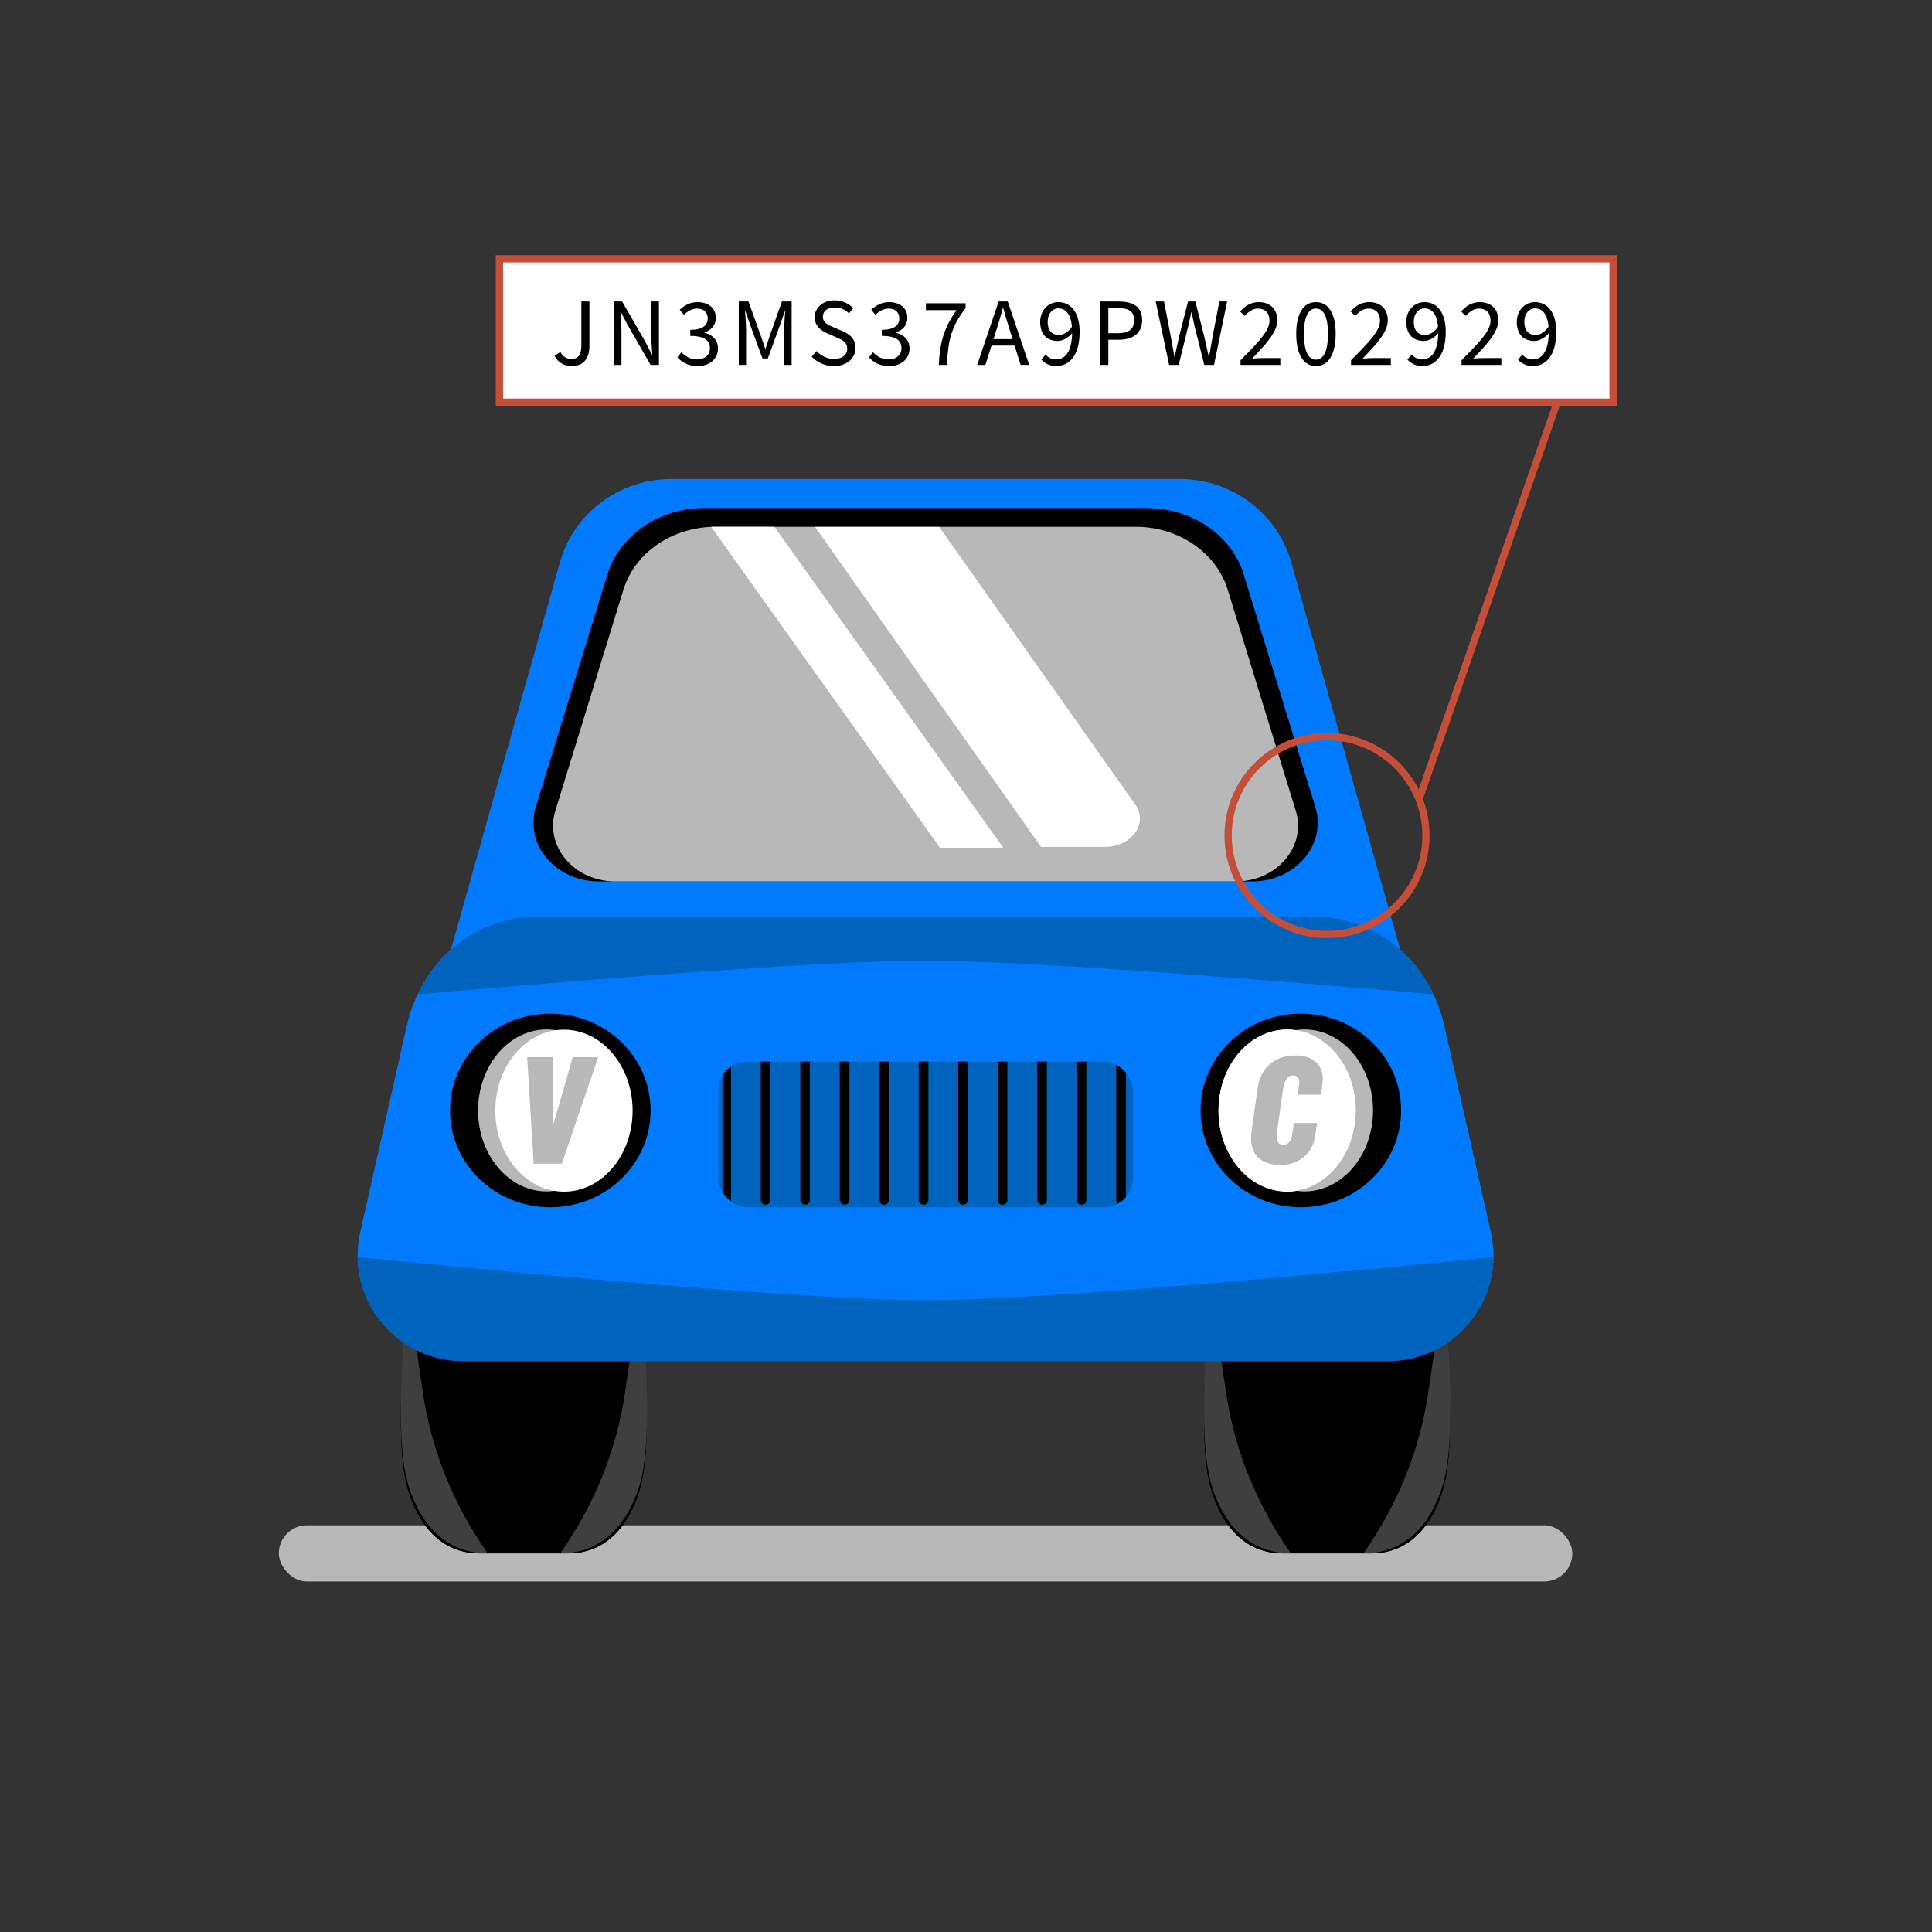 <?xml version="1.0" encoding="UTF-8"?><svg id="uuid-abd4a6ee-a3a2-4f39-a1b2-4fb989e7b992" xmlns="http://www.w3.org/2000/svg" xmlns:xlink="http://www.w3.org/1999/xlink" viewBox="0 0 800 800"><rect x="0" y="0" width="800" height="800" fill="#333333" stroke="none"/><defs><clipPath id="uuid-c96a30e9-b0fe-4a9d-b72c-f1771108fb03"><path d="m574.72,563.582H191.789c-28.009,0-48.788-25.98-42.632-53.304l19.206-85.247c6.119-27.158,27.994-45.527,54.958-45.527h319.861c26.964,0,48.838,18.367,54.958,45.524l19.211,85.248c6.158,27.325-14.621,53.307-42.631,53.307Z" style="fill:#007bff; stroke-width:0px;"/></clipPath><clipPath id="uuid-c946d0f7-2288-4a27-9b50-c78218193cfe"><rect x="297.397" y="439.592" width="171.715" height="60.313" rx="12" ry="12" style="fill:#0064bf; stroke-width:0px;"/></clipPath><clipPath id="uuid-2241579e-0855-41e2-b710-4597102383e2"><rect x="299.261" y="438.985" width="167.988" height="61.528" style="fill:none; stroke-width:0px;"/></clipPath><clipPath id="uuid-d1e8c9b1-8e1f-4e81-a690-b7477ab14861"><ellipse cx="233.524" cy="459.906" rx="28.424" ry="33.537" style="fill:#fff; stroke-width:0px;"/></clipPath><clipPath id="uuid-6db00125-916a-448a-a1c9-107f4e6d5012"><ellipse cx="532.988" cy="459.809" rx="28.424" ry="33.537" style="fill:#fff; stroke-width:0px;"/></clipPath></defs><path d="m579.728,392.947H186.784l45.056-160.119c5.731-20.365,24.602-34.469,46.119-34.469h210.592c21.518,0,40.389,14.104,46.119,34.469l45.056,160.119Z" style="fill:#007bff; stroke-width:0px;"/><path d="m518.519,364.986H247.994c-17.915,0-30.906-15.308-26.134-30.798l29.701-96.424c4.984-16.181,21.398-27.388,40.113-27.388h183.165c18.715,0,35.129,11.206,40.113,27.388l29.701,96.424c4.771,15.49-8.219,30.798-26.134,30.798Z" style="stroke-width:0px;"/><path d="m511.739,364.986H254.774c-17.017,0-29.357-14.541-24.824-29.254l28.213-91.591c4.734-15.37,20.325-26.015,38.102-26.015h173.984c17.777,0,33.368,10.645,38.102,26.015l28.213,91.591c4.532,14.713-7.807,29.254-24.824,29.254Z" style="fill:#b8b8b8; stroke-width:0px;"/><rect x="115.455" y="631.589" width="535.601" height="23.262" rx="11.631" ry="11.631" style="fill:#b8b8b8; stroke-width:0px;"/><path d="m457.415,350.691h-26.329s-93.59-132.516-93.59-132.516h51.394s81.216,114.994,81.216,114.994c5.523,7.82-1.504,17.521-12.69,17.521Z" style="fill:#fff; stroke-width:0px;"/><polygon points="415.418 351.039 389.237 351.039 294.48 218.126 320.661 218.126 415.418 351.039" style="fill:#fff; stroke-width:0px;"/><path d="m264.932,616.691c-4.196,14.167-13.316,26.528-29.741,26.528h-36.566c-16.426,0-25.546-12.361-29.741-26.528-6.553-22.114,0-78.352,0-78.352h96.049s6.553,56.238,0,78.352Z" style="stroke-width:0px;"/><path d="m201.938,643.22c-18.092,0-28.137-13.029-32.759-27.96-7.218-23.308,0-82.58,0-82.58,0,0,2.646,22.554,6.088,45.026,3.549,23.166,12.616,45.466,26.671,65.514h0Z" style="fill:#3f3f3f; stroke-width:0px;"/><path d="m231.981,643.22c18.092,0,28.137-13.029,32.759-27.96,7.218-23.308,0-82.58,0-82.58,0,0-2.646,22.554-6.088,45.026-3.549,23.166-12.616,45.466-26.671,65.514h0Z" style="fill:#3f3f3f; stroke-width:0px;"/><path d="m264.932,616.691c-4.196,14.167-13.316,26.528-29.741,26.528h-36.566c-16.426,0-25.546-12.361-29.741-26.528-6.553-22.114,0-78.352,0-78.352h96.049s6.553,56.238,0,78.352Z" style="stroke-width:0px;"/><path d="m201.938,643.22c-18.092,0-28.137-13.029-32.759-27.96-7.218-23.308,0-82.58,0-82.58,0,0,2.646,22.554,6.088,45.026,3.549,23.166,12.616,45.466,26.671,65.514h0Z" style="fill:#3f3f3f; stroke-width:0px;"/><path d="m231.981,643.22c18.092,0,28.137-13.029,32.759-27.96,7.218-23.308,0-82.58,0-82.58,0,0-2.646,22.554-6.088,45.026-3.549,23.166-12.616,45.466-26.671,65.514h0Z" style="fill:#3f3f3f; stroke-width:0px;"/><path d="m597.525,616.691c-4.196,14.167-13.316,26.528-29.741,26.528h-36.566c-16.426,0-25.546-12.361-29.741-26.528-6.553-22.114,0-78.352,0-78.352h96.049s6.553,56.238,0,78.352Z" style="stroke-width:0px;"/><path d="m534.531,643.22c-18.092,0-28.137-13.029-32.759-27.96-7.218-23.308,0-82.58,0-82.58,0,0,2.646,22.554,6.088,45.026,3.549,23.166,12.616,45.466,26.671,65.514h0Z" style="fill:#3f3f3f; stroke-width:0px;"/><path d="m564.575,643.22c18.092,0,28.137-13.029,32.759-27.96,7.218-23.308,0-82.58,0-82.58,0,0-2.646,22.554-6.088,45.026-3.549,23.166-12.616,45.466-26.671,65.514h0Z" style="fill:#3f3f3f; stroke-width:0px;"/><path d="m597.525,616.691c-4.196,14.167-13.316,26.528-29.741,26.528h-36.566c-16.426,0-25.546-12.361-29.741-26.528-6.553-22.114,0-78.352,0-78.352h96.049s6.553,56.238,0,78.352Z" style="stroke-width:0px;"/><path d="m534.531,643.22c-18.092,0-28.137-13.029-32.759-27.96-7.218-23.308,0-82.58,0-82.58,0,0,2.646,22.554,6.088,45.026,3.549,23.166,12.616,45.466,26.671,65.514h0Z" style="fill:#3f3f3f; stroke-width:0px;"/><path d="m564.575,643.22c18.092,0,28.137-13.029,32.759-27.96,7.218-23.308,0-82.58,0-82.58,0,0-2.646,22.554-6.088,45.026-3.549,23.166-12.616,45.466-26.671,65.514h0Z" style="fill:#3f3f3f; stroke-width:0px;"/><path d="m574.72,563.582H191.789c-28.009,0-48.788-25.98-42.632-53.304l19.206-85.247c6.119-27.158,27.994-45.527,54.958-45.527h319.861c26.964,0,48.838,18.367,54.958,45.524l19.211,85.248c6.158,27.325-14.621,53.307-42.631,53.307Z" style="fill:#007bff;"/><g style="clip-path:url(#uuid-c96a30e9-b0fe-4a9d-b72c-f1771108fb03);"><path d="m637.584,535.662c8.618-5.795,5.598-17.643-4.354-16.634-63.697,6.454-197.281,19.328-249.975,19.328s-186.279-12.875-249.972-19.329c-9.952-1.008-12.973,10.838-4.355,16.634l33.755,22.702c10.868,7.309,35.52,12.078,62.219,12.078h316.706c26.698,0,51.349-4.768,62.218-12.077l33.759-22.702Z" style="fill:#0064bf; stroke-width:0px;"/><path d="m608.568,399.863c5.763,4.388-.584,13.143-8.891,12.409-53.712-4.747-169.563-14.473-216.422-14.473s-162.71,9.726-216.419,14.473c-8.307.734-14.653-8.02-8.892-12.408l23.498-17.897c7.897-6.014,29.494-10.008,54.355-10.008h294.915c24.861,0,46.457,3.993,54.355,10.007l23.502,17.897Z" style="fill:#0064bf; stroke-width:0px;"/></g><circle cx="549.501" cy="345.975" r="40.963" style="fill:none; stroke:#c44e37; stroke-miterlimit:10; stroke-width:3px;"/><rect x="206.796" y="107.174" width="461.141" height="59.357" style="fill:#fff; stroke:#c44e37; stroke-miterlimit:10; stroke-width:3px;"/><path d="m229.628,147.394l2.364-1.685c1.184,2.084,2.666,2.935,4.544,2.935,2.8,0,4.193-1.588,4.193-5.575v-18.217h3.341v18.524c0,4.542-2.092,8.204-7.231,8.204-3.33,0-5.695-1.448-7.211-4.186Z" style="stroke-width:0px;"/><path d="m254.156,124.853h3.449l9.5,16.502,2.833,5.435h.16c-.168-2.648-.425-5.607-.425-8.352v-13.585h3.172v26.248h-3.449l-9.5-16.516-2.834-5.42h-.159c.168,2.656.425,5.455.425,8.199v13.736h-3.172v-26.248Z" style="stroke-width:0px;"/><path d="m280.501,147.981l1.653-2.146c1.534,1.591,3.525,3.006,6.514,3.006,3.099,0,5.297-1.81,5.297-4.674,0-3.032-2.087-5.061-8.139-5.061v-2.524c5.401,0,7.237-2.081,7.237-4.75,0-2.481-1.703-4.039-4.409-4.039-2.134,0-3.94,1.074-5.439,2.586l-1.772-2.087c1.975-1.827,4.311-3.179,7.329-3.179,4.436,0,7.632,2.357,7.632,6.477,0,3.071-1.866,5.037-4.636,6.061v.16c3.082.728,5.536,2.981,5.536,6.483,0,4.546-3.75,7.287-8.423,7.287-4.094,0-6.664-1.714-8.381-3.6Z" style="stroke-width:0px;"/><path d="m305.915,124.853h4.022l5.031,14.025c.632,1.793,1.234,3.646,1.865,5.469h.16c.632-1.823,1.184-3.676,1.815-5.469l4.973-14.025h4.022v26.248h-3.104v-14.452c0-2.286.257-5.44.425-7.762h-.16l-2.084,5.985-4.943,13.578h-2.213l-4.969-13.578-2.08-5.985h-.16c.169,2.321.425,5.476.425,7.762v14.452h-3.024v-26.248Z" style="stroke-width:0px;"/><path d="m336.092,147.685l1.998-2.293c1.891,1.96,4.514,3.253,7.242,3.253,3.444,0,5.486-1.717,5.486-4.267,0-2.681-1.9-3.535-4.378-4.617l-3.771-1.663c-2.446-1.044-5.315-2.898-5.315-6.759,0-4.01,3.494-6.967,8.264-6.967,3.11,0,5.885,1.348,7.729,3.252l-1.772,2.146c-1.608-1.518-3.532-2.461-5.957-2.461-2.944,0-4.894,1.485-4.894,3.833,0,2.528,2.288,3.474,4.345,4.344l3.741,1.618c3.037,1.306,5.407,3.115,5.407,7.018,0,4.146-3.427,7.46-8.945,7.46-3.684,0-6.887-1.504-9.181-3.897Z" style="stroke-width:0px;"/><path d="m359.82,147.981l1.653-2.146c1.534,1.591,3.525,3.006,6.514,3.006,3.099,0,5.297-1.81,5.297-4.674,0-3.032-2.087-5.061-8.139-5.061v-2.524c5.401,0,7.237-2.081,7.237-4.75,0-2.481-1.703-4.039-4.409-4.039-2.134,0-3.94,1.074-5.439,2.586l-1.772-2.087c1.975-1.827,4.311-3.179,7.329-3.179,4.436,0,7.632,2.357,7.632,6.477,0,3.071-1.866,5.037-4.636,6.061v.16c3.082.728,5.536,2.981,5.536,6.483,0,4.546-3.75,7.287-8.423,7.287-4.094,0-6.664-1.714-8.381-3.6Z" style="stroke-width:0px;"/><path d="m396.104,128.421h-12.697v-2.827h16.438v2.015c-6.041,7.724-7.287,13.538-7.717,23.492h-3.391c.43-9.616,2.345-15.681,7.367-22.68Z" style="stroke-width:0px;"/><path d="m413.512,124.853h3.769l8.879,26.248h-3.538l-4.577-14.66c-.943-2.935-1.785-5.815-2.628-8.845h-.159c-.814,3.044-1.655,5.91-2.599,8.845l-4.627,14.66h-3.399l8.879-26.248Zm-4.211,15.587h12.086v2.665h-12.086v-2.665Z" style="stroke-width:0px;"/><path d="m431.182,148.887l1.83-2.058c1.027,1.234,2.603,2.013,4.193,2.013,3.68,0,6.741-2.909,6.741-11.466,0-6.268-2.035-9.671-5.693-9.671-2.501,0-4.438,2.231-4.438,5.592,0,3.324,1.562,5.416,4.72,5.416,1.655,0,3.729-.994,5.483-3.613l.117,2.601c-1.605,2.143-3.989,3.486-6.151,3.486-4.42,0-7.274-2.652-7.274-7.89,0-4.883,3.443-8.184,7.535-8.184,5.03,0,8.806,4.076,8.806,12.263,0,10.261-4.635,14.205-9.72,14.205-2.74,0-4.747-1.166-6.149-2.694Z" style="stroke-width:0px;"/><path d="m455.595,124.853h7.496c5.881,0,9.851,1.978,9.851,7.729,0,5.524-3.948,8.107-9.69,8.107h-4.316v10.412h-3.34v-26.248Zm7.234,13.127c4.591,0,6.78-1.663,6.78-5.398,0-3.785-2.329-5.019-6.939-5.019h-3.735v10.418h3.894Z" style="stroke-width:0px;"/><path d="m478.552,124.853h3.45l2.754,14.29c.508,2.82,1.029,5.642,1.537,8.462h.16c.581-2.82,1.212-5.656,1.844-8.462l3.643-14.29h3.029l3.643,14.29c.631,2.776,1.263,5.627,1.895,8.462h.16c.507-2.835.979-5.671,1.486-8.462l2.754-14.29h3.223l-5.432,26.248h-4.018l-3.971-15.777c-.45-2.051-.872-3.957-1.264-5.979h-.159c-.407,2.022-.863,3.928-1.315,5.979l-3.891,15.777h-3.959l-5.57-26.248Z" style="stroke-width:0px;"/><path d="m513.678,149.153c7.667-7.643,12.003-12.235,12.003-16.383,0-2.911-1.583-4.978-4.838-4.978-2.135,0-3.971,1.352-5.424,3.058l-1.909-1.86c2.134-2.344,4.432-3.877,7.736-3.877,4.715,0,7.657,2.977,7.657,7.51,0,4.787-4.396,9.545-10.413,15.869,1.381-.109,2.968-.219,4.29-.219h7.373v2.827h-16.476v-1.947Z" style="stroke-width:0px;"/><path d="m536.731,138.252c0-8.552,3.081-13.139,8.175-13.139s8.174,4.602,8.174,13.139c0,8.553-3.081,13.329-8.174,13.329s-8.175-4.776-8.175-13.329Zm13.156,0c0-7.477-2.018-10.488-4.981-10.488s-4.982,3.012-4.982,10.488,2.018,10.679,4.982,10.679,4.981-3.201,4.981-10.679Z" style="stroke-width:0px;"/><path d="m559.438,149.153c7.667-7.643,12.003-12.235,12.003-16.383,0-2.911-1.583-4.978-4.838-4.978-2.135,0-3.971,1.352-5.424,3.058l-1.909-1.86c2.134-2.344,4.432-3.877,7.736-3.877,4.715,0,7.657,2.977,7.657,7.51,0,4.787-4.396,9.545-10.413,15.869,1.381-.109,2.968-.219,4.29-.219h7.373v2.827h-16.476v-1.947Z" style="stroke-width:0px;"/><path d="m582.78,148.887l1.83-2.058c1.027,1.234,2.603,2.013,4.193,2.013,3.68,0,6.741-2.909,6.741-11.466,0-6.268-2.035-9.671-5.693-9.671-2.501,0-4.438,2.231-4.438,5.592,0,3.324,1.562,5.416,4.72,5.416,1.655,0,3.729-.994,5.483-3.613l.117,2.601c-1.605,2.143-3.989,3.486-6.151,3.486-4.42,0-7.274-2.652-7.274-7.89,0-4.883,3.443-8.184,7.535-8.184,5.03,0,8.806,4.076,8.806,12.263,0,10.261-4.635,14.205-9.72,14.205-2.74,0-4.747-1.166-6.149-2.694Z" style="stroke-width:0px;"/><path d="m605.197,149.153c7.667-7.643,12.003-12.235,12.003-16.383,0-2.911-1.583-4.978-4.838-4.978-2.135,0-3.971,1.352-5.424,3.058l-1.909-1.86c2.134-2.344,4.432-3.877,7.736-3.877,4.715,0,7.657,2.977,7.657,7.51,0,4.787-4.396,9.545-10.413,15.869,1.381-.109,2.968-.219,4.29-.219h7.373v2.827h-16.476v-1.947Z" style="stroke-width:0px;"/><path d="m628.54,148.887l1.83-2.058c1.027,1.234,2.603,2.013,4.193,2.013,3.68,0,6.741-2.909,6.741-11.466,0-6.268-2.035-9.671-5.693-9.671-2.501,0-4.438,2.231-4.438,5.592,0,3.324,1.562,5.416,4.72,5.416,1.655,0,3.729-.994,5.483-3.613l.117,2.601c-1.605,2.143-3.989,3.486-6.151,3.486-4.42,0-7.274-2.652-7.274-7.89,0-4.883,3.443-8.184,7.535-8.184,5.03,0,8.806,4.076,8.806,12.263,0,10.261-4.635,14.205-9.72,14.205-2.74,0-4.747-1.166-6.149-2.694Z" style="stroke-width:0px;"/><line x1="644.787" y1="166.531" x2="587.615" y2="330.969" style="fill:none; stroke:#c44e37; stroke-miterlimit:10; stroke-width:3px;"/><rect x="297.397" y="439.592" width="171.715" height="60.313" rx="12" ry="12" style="fill:#0064bf;"/><g style="clip-path:url(#uuid-c946d0f7-2288-4a27-9b50-c78218193cfe);"><g style="clip-path:url(#uuid-2241579e-0855-41e2-b710-4597102383e2);"><g id="uuid-2ea721dc-f446-4539-8848-a02f3479bd9c"><line x1="300.671" y1="496.848" x2="300.671" y2="438.985" style="fill:#fff; stroke:#000; stroke-linecap:round; stroke-linejoin:round; stroke-width:4px;"/></g><g id="uuid-279e4deb-b804-4b31-a7bf-89e0eb83694e"><line x1="317.024" y1="496.848" x2="317.024" y2="438.985" style="fill:#fff; stroke:#000; stroke-linecap:round; stroke-linejoin:round; stroke-width:4px;"/></g><g id="uuid-4bedb553-55b1-46fa-9183-9b2e4eb081ab"><line x1="333.377" y1="496.848" x2="333.377" y2="438.985" style="fill:#fff; stroke:#000; stroke-linecap:round; stroke-linejoin:round; stroke-width:4px;"/></g><g id="uuid-5400cd80-2ed3-44ae-9723-99845004a21a"><line x1="349.729" y1="496.848" x2="349.729" y2="438.985" style="fill:#fff; stroke:#000; stroke-linecap:round; stroke-linejoin:round; stroke-width:4px;"/></g><g id="uuid-d58d7c81-f155-4506-8d7d-d2b6804149ff"><line x1="366.082" y1="496.848" x2="366.082" y2="438.985" style="fill:#fff; stroke:#000; stroke-linecap:round; stroke-linejoin:round; stroke-width:4px;"/></g><g id="uuid-f39f509b-bf43-4929-8330-22f2a0ac25dd"><line x1="382.435" y1="496.848" x2="382.435" y2="438.985" style="fill:#fff; stroke:#000; stroke-linecap:round; stroke-linejoin:round; stroke-width:4px;"/></g><g id="uuid-515f8099-5081-4e09-bc64-0479a05c1117"><line x1="398.787" y1="496.848" x2="398.787" y2="438.985" style="fill:#fff; stroke:#000; stroke-linecap:round; stroke-linejoin:round; stroke-width:4px;"/></g><g id="uuid-29bd0824-310c-48ae-81c4-d877740c39f6"><line x1="415.14" y1="496.848" x2="415.14" y2="438.985" style="fill:#fff; stroke:#000; stroke-linecap:round; stroke-linejoin:round; stroke-width:4px;"/></g><g id="uuid-3498712e-afea-47ac-a442-3c0286abba5d"><line x1="431.492" y1="496.848" x2="431.492" y2="438.985" style="fill:#fff; stroke:#000; stroke-linecap:round; stroke-linejoin:round; stroke-width:4px;"/></g><g id="uuid-45203af6-6d4d-4fe7-9f21-e127ea13e9da"><line x1="447.845" y1="496.848" x2="447.845" y2="438.985" style="fill:#fff; stroke:#000; stroke-linecap:round; stroke-linejoin:round; stroke-width:4px;"/></g><g id="uuid-af528009-0780-43d0-a2f8-a13be0e0dd29"><line x1="464.197" y1="496.848" x2="464.197" y2="438.985" style="fill:#fff; stroke:#000; stroke-linecap:round; stroke-linejoin:round; stroke-width:4px;"/></g></g></g><path d="m269.391,459.809c0,22.145-18.59,40.097-41.522,40.097-22.932,0-41.522-17.952-41.522-40.097,0-22.145,18.59-40.097,41.522-40.097,22.932,0,41.522,17.952,41.522,40.097Z" style="stroke-width:0px;"/><path d="m226.379,493.346c1.386,0,2.738-.157,4.071-.383-13.419-2.684-23.649-16.43-23.649-33.028,0-16.887,10.589-30.819,24.353-33.155-1.556-.311-3.144-.51-4.775-.51-15.699,0-28.425,15.015-28.425,33.537s12.726,33.537,28.425,33.537Z" style="fill:#b8b8b8; stroke-width:0px;"/><ellipse cx="233.524" cy="459.906" rx="28.424" ry="33.537" style="fill:#fff;"/><g style="clip-path:url(#uuid-d1e8c9b1-8e1f-4e81-a690-b7477ab14861);"><path d="m240.832,437.758h6.867c-1.471,4.284-2.772,8.096-3.906,11.435s-2.342,6.878-3.622,10.616c-1.282,3.738-2.489,7.276-3.623,10.615s-2.437,7.15-3.906,11.435h-11.654c-.547-8.946-.998-16.295-1.355-22.05-.357-5.754-.81-13.104-1.355-22.05h10.521c.042,3.865.073,7.182.095,9.954.021,2.772.031,5.555.031,8.348s.021,6.122.064,9.985c1.134-3.864,2.1-7.192,2.897-9.985.798-2.793,1.596-5.576,2.394-8.348.797-2.772,1.764-6.089,2.897-9.954h3.654Z" style="fill:#b8b8b8; stroke-width:0px;"/></g><ellipse cx="538.643" cy="459.809" rx="41.522" ry="40.097" style="stroke-width:0px;"/><ellipse cx="532.988" cy="459.906" rx="28.424" ry="33.537" style="fill:#fff; stroke-width:0px;"/><path d="m540.133,493.346c-1.386,0-2.738-.157-4.071-.383,13.419-2.684,23.649-16.43,23.649-33.028,0-16.887-10.589-30.819-24.353-33.155,1.556-.311,3.144-.51,4.775-.51,15.699,0,28.425,15.015,28.425,33.537s-12.726,33.537-28.425,33.537Z" style="fill:#b8b8b8; stroke-width:0px;"/><ellipse cx="532.988" cy="459.809" rx="28.424" ry="33.537" style="fill:#fff;"/><g style="clip-path:url(#uuid-6db00125-916a-448a-a1c9-107f4e6d5012);"><path d="m530.122,482.391c-3.806,0-6.772-.955-8.902-2.866-2.13-1.911-3.194-4.631-3.194-8.159,0-.882.064-1.785.19-2.709.5-3.654.917-6.646,1.252-8.977.334-2.331.751-5.323,1.253-8.977.668-4.368,2.38-7.738,5.139-10.111,2.758-2.373,6.3-3.56,10.626-3.56,3.443,0,6.185.872,8.222,2.614,2.037,1.744,3.056,4.148,3.056,7.214,0,.504-.042,1.05-.126,1.638-.085.672-.157,1.239-.221,1.701-.062.462-.126.924-.189,1.386-.064.462-.138,1.029-.221,1.701h-9.64c.126-.923.231-1.69.315-2.299.084-.608.19-1.375.315-2.3.041-.084.062-.167.062-.252v-.189c0-1.89-.882-2.856-2.646-2.898-2.143,0-3.508,1.806-4.096,5.418-.336,2.437-.63,4.526-.882,6.269-.252,1.743-.504,3.487-.756,5.229-.252,1.743-.546,3.833-.882,6.269v.189c-.085.63-.126,1.176-.126,1.638,0,2.394.882,3.633,2.646,3.717.882,0,1.648-.315,2.3-.945.65-.63,1.103-1.533,1.355-2.709.084-.756.167-1.396.252-1.922.084-.524.167-1.049.252-1.575.084-.525.167-1.165.252-1.921h9.639c-.126.756-.22,1.407-.283,1.953-.062.546-.137,1.103-.221,1.669-.084.567-.189,1.228-.315,1.985-.673,3.739-2.311,6.637-4.914,8.694-2.604,2.059-5.775,3.087-9.513,3.087Z" style="fill:#b8b8b8; stroke-width:0px;"/></g></svg>